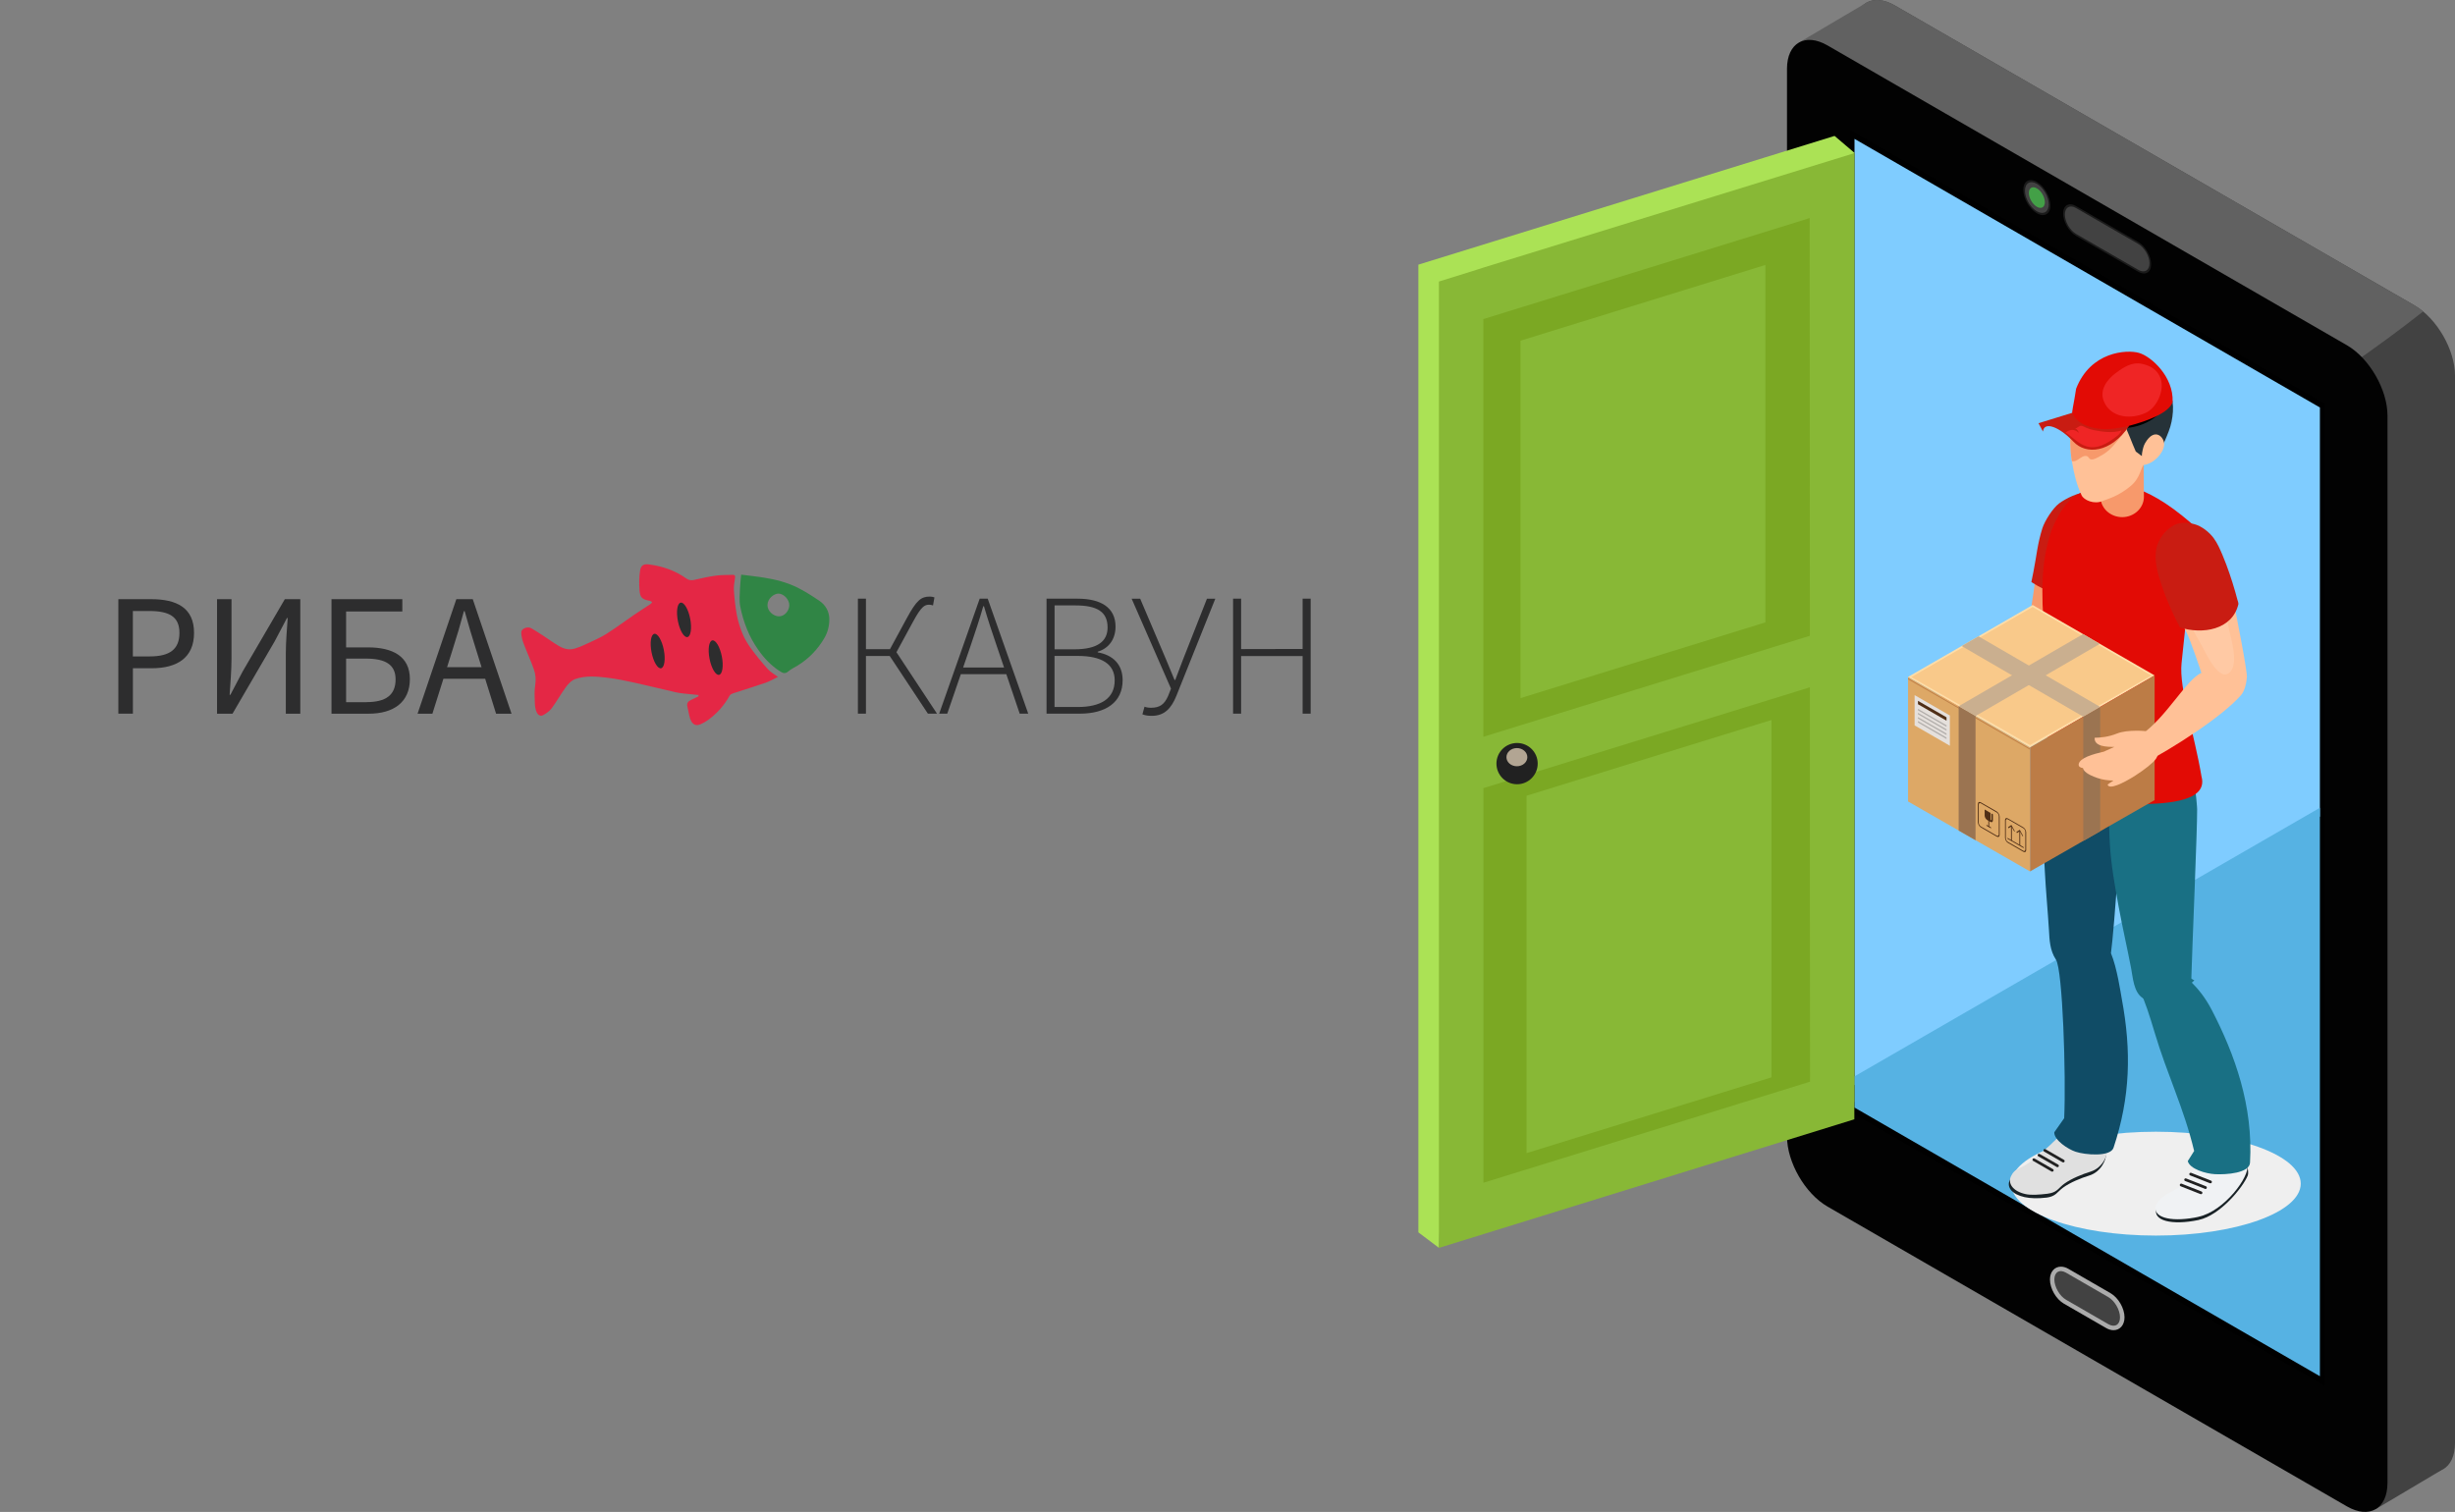 <?xml version="1.0" encoding="UTF-8"?>
<svg xmlns="http://www.w3.org/2000/svg" version="1.1" viewBox="0 0 549.72 338.61">
  <rect x="0" y="0" width="549.72" height="338.61" fill="#808080" stroke="none"/>
  <defs>
    <style>
      .cls-1 {
        fill: #b2a593;
      }

      .cls-2 {
        fill: #4f2e16;
      }

      .cls-3 {
        fill: #f0f2f4;
      }

      .cls-4 {
        fill: #9b7451;
      }

      .cls-5 {
        fill: #7ba823;
      }

      .cls-6 {
        fill: #ffdda8;
      }

      .cls-7 {
        fill: #efefef;
        mix-blend-mode: multiply;
      }

      .cls-8 {
        fill: #192226;
      }

      .cls-9 {
        fill: #ffc197;
      }

      .cls-10 {
        fill: #ffe5e5;
      }

      .cls-11 {
        fill: #fff;
        opacity: .1;
      }

      .cls-12 {
        fill: #43a047;
      }

      .cls-13 {
        fill: #dda866;
      }

      .cls-14 {
        fill: #263238;
      }

      .cls-15 {
        fill: #bc7c46;
      }

      .cls-16 {
        fill: #424242;
      }

      .cls-17 {
        isolation: isolate;
      }

      .cls-18 {
        fill: #caaf8f;
      }

      .cls-19 {
        fill: #88b836;
      }

      .cls-20 {
        fill: #e20b05;
      }

      .cls-21 {
        fill: #020202;
      }

      .cls-22 {
        fill: #56b2e3;
      }

      .cls-23 {
        fill: #212121;
      }

      .cls-24 {
        fill: #ef2525;
      }

      .cls-25 {
        fill: #197084;
      }

      .cls-26 {
        fill: #f9c98a;
      }

      .cls-27 {
        fill: #c91c12;
      }

      .cls-28 {
        fill: #308545;
      }

      .cls-29 {
        fill: #7fccff;
      }

      .cls-30 {
        fill: #104c66;
      }

      .cls-31 {
        fill: #e42745;
      }

      .cls-32 {
        fill: #ababab;
      }

      .cls-33 {
        fill: #424242;
      }

      .cls-34 {
        fill: #f7996b;
      }

      .cls-35 {
        fill: #2d2d2e;
      }

      .cls-36 {
        fill: #abe255;
      }

      .cls-37 {
        fill: #ffc9a4;
      }

      .cls-38 {
        fill: #616161;
      }

      .cls-39 {
        fill: #b2aeab;
      }

      .cls-40 {
        fill: #e5e0dc;
      }

      .cls-41 {
        fill: #e0e0e0;
      }
    </style>
  </defs>
  <!-- Generator: Adobe Illustrator 28.6.0, SVG Export Plug-In . SVG Version: 1.2.0 Build 709)  -->
  <g class="cls-17">
    <g id="Layer_1">
      <path class="cls-33" d="M415.26,6.49v239.08c0,5.79,4.05,12.83,9.07,15.72l116.31,67.15c5.01,2.89,9.08.54,9.08-5.25V84.12c0-5.79-4.06-12.83-9.08-15.73L424.33,1.24c-5.01-2.89-9.07-.54-9.07,5.25Z"/>
      <path class="cls-38" d="M509.37,93.31c-13.32,9.03-26.7,17.95-40.07,26.9-18.11,12.12-36.22,24.27-54.04,36.83V6.49c0-5.79,4.06-8.14,9.07-5.25l116.31,67.15c.67.39,1.31.85,1.94,1.37-10.64,8.42-21.98,15.94-33.21,23.56Z"/>
      <path class="cls-33" d="M531.98,337.98l14.61-8.68-7.31-15.27s-17.82,8.75-18.16,8.89c-.34.13,10.85,15.06,10.85,15.06Z"/>
      <polygon class="cls-38" points="402.83 9.52 418.09 .51 430.18 10.19 418.96 21.4 402.83 9.52"/>
      <path class="cls-21" d="M400.14,15.42v239.08c0,5.79,4.05,12.83,9.07,15.72l116.31,67.15c5.01,2.89,9.08.54,9.08-5.25V93.05c0-5.79-4.06-12.83-9.08-15.73L409.21,10.17c-5.01-2.89-9.07-.54-9.07,5.25Z"/>
      <polygon points="414.27 248.98 520.46 310.29 520.47 90.38 414.27 29.07 414.27 248.98"/>
      <polygon class="cls-29" points="415.26 31.1 415.26 243.02 519.47 182.88 519.47 91.26 415.26 31.1"/>
      <polygon class="cls-22" points="415.26 241.06 415.26 248.05 519.47 308.22 519.47 180.91 415.26 241.06"/>
      <path class="cls-11" d="M478.79,60.86c1.59.92,2.88.17,2.88-1.67s-1.29-4.08-2.88-4.99l-13.94-8.05c-1.59-.92-2.88-.17-2.88,1.67,0,1.83,1.29,4.08,2.88,4.99l13.94,8.05Z"/>
      <path class="cls-16" d="M462.36,48.04c0,1.6,1.12,3.54,2.5,4.34l13.94,8.05c1.38.8,2.5.15,2.51-1.45h0c0-1.6-1.12-3.54-2.51-4.34l-13.94-8.05c-1.38-.8-2.5-.15-2.5,1.45h0Z"/>
      <path class="cls-11" d="M456.09,47.76c1.68.97,3.04.18,3.04-1.75s-1.36-4.3-3.04-5.26c-1.67-.96-3.04-.18-3.04,1.75s1.37,4.3,3.04,5.26Z"/>
      <path class="cls-16" d="M453.43,42.71c0,1.7,1.19,3.76,2.66,4.61,1.47.85,2.66.16,2.66-1.54,0-1.69-1.19-3.76-2.66-4.61-1.47-.85-2.66-.16-2.66,1.54Z"/>
      <path class="cls-12" d="M454.3,43.21c0,1.14.8,2.53,1.79,3.1.99.57,1.79.11,1.79-1.03s-.8-2.53-1.79-3.1c-.99-.57-1.79-.11-1.79,1.03Z"/>
      <path class="cls-32" d="M473.26,297.91c1.45,0,2.46-1.18,2.46-2.87,0-2.02-1.37-4.4-3.13-5.42l-9.44-5.45c-.56-.33-1.13-.49-1.67-.49-1.45,0-2.46,1.18-2.46,2.87,0,2.03,1.37,4.41,3.13,5.42l9.44,5.45c.57.33,1.13.49,1.67.49Z"/>
      <path class="cls-16" d="M474.71,295.04c0-1.67-1.18-3.71-2.63-4.55l-9.44-5.45c-1.45-.84-2.63-.16-2.63,1.51s1.18,3.72,2.63,4.55l9.44,5.45c1.45.84,2.63.16,2.63-1.52Z"/>
      <g>
        <polygon class="cls-5" points="328.72 173.42 328.72 268.18 407.05 243.94 407.05 149.23 328.72 173.42"/>
        <polygon class="cls-5" points="328.72 70.4 328.72 168.1 407.52 142.87 407.52 45.16 328.72 70.4"/>
        <polygon class="cls-19" points="340.47 76.3 340.47 156.35 395.3 139.39 395.3 59.34 340.47 76.3"/>
        <polygon class="cls-19" points="341.83 178.21 341.83 258.25 396.66 241.29 396.66 161.25 341.83 178.21"/>
        <polygon class="cls-10" points="413.58 34.75 413.58 34.77 415.22 34.3 415.22 34.26 413.58 34.75"/>
        <polygon class="cls-36" points="410.79 30.44 415.26 34.24 415.22 34.26 414.4 35.23 328.72 69.13 326.35 175.84 322.2 279.46 317.6 276 317.6 59.27 410.79 30.44"/>
        <path class="cls-19" d="M322.2,63.05v9.65s0,1.07,0,1.07v.78s0,101.22,0,101.22v90.29s0,1.92,0,1.92v7.56s0,2.02,0,2.02v1.92s93.02-28.8,93.02-28.8v-1.9s0-1.96,0-1.96l.04-.02V45.76s0-1.91,0-1.91v-9.58s0-.03,0-.03l-.04.02v.04s-83.06,25.63-83.06,25.63l-1.64.53-8.31,2.59ZM405.3,242.23l-.03.03-1.65.52-71.46,22.11v-1.92s0-86.46,0-86.46l71.46-22.07,1.65-.52v49s.03,39.31.03,39.31ZM332.15,71.46l71.46-22.11,1.61-.53.04,83.03v8.62s0,1.92,0,1.92l-1.65.51-71.46,22.11v-1.91s0-91.64,0-91.64Z"/>
      </g>
      <path class="cls-23" d="M335.08,171.01c0,2.55,2.07,4.63,4.62,4.63s4.62-2.08,4.62-4.63-2.07-4.61-4.62-4.61-4.62,2.07-4.62,4.61Z"/>
      <path class="cls-1" d="M337.32,169.58c0,1.12,1.05,2.03,2.34,2.03s2.34-.91,2.34-2.03-1.05-2.04-2.34-2.04-2.34.91-2.34,2.04Z"/>
      <path class="cls-7" d="M450.32,265.09c0,6.42,14.52,11.63,32.43,11.63,17.91,0,32.43-5.21,32.43-11.63s-14.52-11.63-32.43-11.63c-17.91,0-32.43,5.21-32.43,11.63Z"/>
      <path class="cls-8" d="M458.2,268.22c-1.82.22-3.53.18-4.85-.11-2.79-.61-4.12-2.2-3.3-3.86.27-.52,1.19-1.33,2.07-1.81.2-.11.39-.21.57-.27h0c.35-.14.72-.28,1.08-.4.35-.12.69-.24,1.03-.34,0,0,.01-.01.03-.02,2.06-.79,3.4-2.15,5.4-4.79,1.61-2.13,2.97-4.57,3.55-7.16,4.81.61,6.82.87,6.82.87-.04.3.9,7.55.97,8.03h0v.03c.14,1.1-.98,4.06-3.8,4.9-1.75.53-4.25,1.54-5.81,2.69-1.36.99-1.58,1.98-3.78,2.25Z"/>
      <path class="cls-41" d="M468.06,262.42c-1.75.53-4.25,1.54-5.82,2.68-1.18.85-1.5,1.72-2.99,2.1-.23.06-.49.11-.79.15-1.82.21-3.62.37-4.93.07-2.8-.62-4.04-2.39-3.21-4.04.96-1.92,1.71-1.22,4.8-3.52,1.86-1.38,9.82-8.49,10.41-11.09,4.81.62,5.36.68,5.36.68-.04.3.9,7.54.96,8.04,0,.01,0,.02,0,.02.14,1.11-.98,4.07-3.8,4.91Z"/>
      <path class="cls-23" d="M462.01,260.34c-.05,0-.11-.01-.16-.04l-4.13-2.39c-.15-.09-.2-.27-.12-.42.08-.15.28-.2.43-.11l4.13,2.38c.15.09.2.28.11.43-.05.1-.16.15-.26.15Z"/>
      <path class="cls-23" d="M460.71,261.41c-.06,0-.1-.01-.15-.04l-4.14-2.39c-.15-.08-.2-.27-.11-.42.08-.15.28-.2.42-.11l4.14,2.38c.14.09.2.27.11.42-.06.1-.16.15-.27.15Z"/>
      <path class="cls-23" d="M459.55,262.42c-.05,0-.1-.01-.16-.04l-4.13-2.39c-.15-.08-.2-.27-.11-.42.09-.15.27-.2.42-.11l4.13,2.38c.14.08.2.27.11.42-.06.1-.16.15-.27.15Z"/>
      <path class="cls-30" d="M469.57,162.54c-4.04-1.23-8.32,1.04-9.55,5.08-1.4,4.6-2.01,9.36-2.32,14.15-.28,4.41-.07,8.87.17,13.28.23,4.45.66,8.87.93,13.3.12,2.06.17,4.47,1.56,6.56,1.53,2.3,2.28,26.11,1.85,35.52,0,.02-2.22,3.16-2.22,3.16-.06,1.73,3.04,3.78,4.77,4.35,2.1.71,7.8,1.22,8.5-.89,3.77-11.33,4.03-21.67,1.84-33.38-.22-1.15-1.04-6.92-2.42-10.19.76-5.31,2.6-32.97,3.02-36.91l-.93-3.65c.08-.91.17-1.83.21-2.75.15-3.4-2-6.6-5.41-7.64Z"/>
      <path class="cls-25" d="M479.82,223.54c-2.07-1.32-2.21-4.57-2.63-6.72-.89-4.64-1.96-9.25-2.81-13.89-.85-4.62-1.68-9.29-1.95-13.97-.29-5.08-.23-10.17.74-15.19.85-4.41,5.49-10.74,10.24-10.25,8.01.82,8.57,17.73,8.57,17.73.05,4.21-1.16,32.21-1.3,37.89.16.18.67.41.67.41l-8.31,7.89c-.58-.54-2.52-3.45-3.22-3.9Z"/>
      <path class="cls-8" d="M492.35,273.22c-6.12,1.29-10.37.14-9.48-2.59.18-.55.98-1.49,1.78-2.09.18-.13.36-.26.53-.35h0c.65-.36,1.31-.72,1.97-1.05,0,0,.02-.01.03-.02,2.36-1.17,3.7-1.94,6.21-1.43,4.32.87,7.86-7.81,9.71-5.09-.06-.08.52,1.89.22,2.65-1.07,2.68-6.2,8.94-10.98,9.96Z"/>
      <path class="cls-3" d="M492.25,272.53c-.28.05-.57.12-.85.17-5.66,1.02-9.48-.15-8.64-2.75.19-.55.99-1.5,1.78-2.1.18-.13.36-.26.53-.35h0c.34-.18.67-.37,1.01-.55.32-.17.64-.34.97-.5,0,0,.01-.01.02-.02,1.92-1.08,3.05-2.61,4.65-5.52,1.28-2.34,2.27-4.95,2.47-7.6,4.85-.09,6.88-.14,6.88-.14,0,.3,2,7.33,2.13,7.81t0,0s0,.02,0,.02c.65,2.33-5.05,10.27-10.96,11.52Z"/>
      <path class="cls-23" d="M494.89,265.01s-.03,0-.03-.01l-4.44-1.75c-.16-.07-.24-.25-.17-.4.06-.16.24-.23.4-.18l4.44,1.75c.16.06.23.24.17.4-.06.14-.21.22-.37.18Z"/>
      <path class="cls-23" d="M493.77,266.27s-.02,0-.04-.02l-4.44-1.75c-.16-.06-.23-.24-.17-.4.06-.16.24-.24.4-.17l4.44,1.75c.16.06.24.24.17.41-.06.14-.21.23-.36.19Z"/>
      <path class="cls-23" d="M492.77,267.44s-.02-.01-.04-.01l-4.44-1.75c-.16-.06-.23-.24-.17-.4.06-.16.24-.24.4-.18l4.44,1.75c.16.06.24.24.17.41-.06.14-.21.22-.36.18Z"/>
      <path class="cls-25" d="M478.82,220.97l11.78-1.09c1.48,1.45,3.17,3.44,4.68,6.36,5.18,10,9.27,21.51,8.54,34.16-.14,2.35-5.33,2.7-7.84,2.57-2.06-.11-5.64-1.15-6.1-2.93,0,0,1.43-2.26,1.43-2.27-2.34-9.75-6.02-17.02-8.87-26.6-1.03-3.45-2.1-6.91-3.63-10.2Z"/>
      <path class="cls-25" d="M473.32,176.45l-11.42-11.51,1.05-5.06,22.94,8.34-12.57,8.24Z"/>
      <path class="cls-34" d="M470.28,116.41c.1,1.74-.2,3.53-.52,5.21-.53,2.82-1.12,5.64-2,8.38-.87,2.7-1.94,5.31-3.17,7.81-.93,1.88-1.7,3.92-2.55,5.87-.8,1.85-1.64,4.06-3.15,5.45-1.94,1.79-3.83,3.55-6.26,4.68-2.63,1.21-5.48,1.87-8.18,2.87-.57.23-1.16.46-1.71.73-.55.26-1.09.54-1.62.84-.54.29-1.05.63-1.55,1-.48.37-.96.73-1.4,1.17-1.66,1.66-5.47,4.52-5.93,4.4-.3-.08-.59-.18-.86-.33-.18-.1-.36-.21-.54-.32-.31-.23-.59-.49-.81-.8-.17-.21-.32-.46-.44-.72-.15-.33-.27-.69-.32-1.06-.02-.07-.03-.15-.04-.22-.06-.46-.04-.92.04-1.39,0-.04.02-.09.03-.13.04-.22.11-.44.18-.66.29-.8.75-1.45,1.31-1.94.53-.33,3.51-1.16,3.86-1.36.58-.32,1.12-.69,1.67-1.03.53-.35,1.06-.73,1.55-1.11.51-.41,1.02-.77,1.5-1.17.49-.4.96-.81,1.42-1.24.95-.83,1.85-1.72,2.75-2.57,1.83-1.73,5.16-3.56,7.55-4.42,1.81-.66,1.74-.96,2.49-2.91.37-.95.59-1.96.81-3.02,1.48-7.32,1.7-15.15,4.18-22.27.3-.93,11.66-.87,11.71.27Z"/>
      <path class="cls-27" d="M470.55,123.14c-.15,1.01-.33,2.15-.59,3.36-.32,1.47-1.2,4.82-2.39,8.28-4.33-.3-8.83-1.92-12.71-4.42.17-.81.33-1.62.49-2.43.71-3.63.87-6.11,1.98-9.63.54-1.67,2.33-4.49,3.74-5.55,1.38-1.03,4.6-2.73,6.43-2.41,1.46.26.71,2.22,1.71,3.45.48.62.86,1.32,1.16,2.06.14.36.25.75.35,1.12.08.38.12.76.14,1.15v.03s0,.21,0,.62c0,.4,0,.98-.05,1.73-.04.73-.13,1.63-.26,2.65Z"/>
      <path class="cls-20" d="M493.52,120.9l-1.26,4.07-.47,1.5c-1.38,4.02-2,9.42-2.76,16.92-.17,1.63-.34,3.33-.54,5.15-.59,5.62,2.89,15.9,4.47,25.37,1.73,6.25-10.18,6.04-14.26,6.25-2.19.12-6.65-.64-9.14-1.41-6.02-1.78-12.68-2.96-11.99-8.31.42-3.25,1.97-10.37,1.87-13.05-.12-3.4-.54-6.53-.99-9.86v-.07c0-3.99-.96-8.06-1.08-12.08-.13-4.19-.02-8.46.89-12.57.81-3.63,1.66-5.48,2.49-7,3.51-6.43,7.15-6.18,12.45-7.11.27-.05,2.27-.39,4.41.4,3.35,1.21,7.2,3.01,13.16,8.17.34.3-.56.24-.24.53.99.96,1.95,1.97,2.98,3.11Z"/>
      <path class="cls-34" d="M479.94,97.09l.12,14.14c.02,2.51-2.15,4.56-4.82,4.59-2.68.01-4.88-2-4.9-4.51,0-.22.02-.44.05-.64l2.04-14.02c.28-1.94,2.17-3.29,4.24-3.03,1.89.24,3.25,1.75,3.27,3.47Z"/>
      <g>
        <g>
          <path class="cls-6" d="M427.24,151.62v.02s11.33,6.53,11.33,6.53l1.8,1.04.19.11,1.79,1.04,12.2,7.04,11.94-6.9,1.79-1.04,1.79-1.04.2-.11,1.11-.64,11.08-6.4-12.27-7.08-1.71-.99-.19-.12-1.86-1.08-11.28-6.5-12.12,7-3.78,2.18-12.01,6.93Z"/>
          <polygon class="cls-15" points="454.55 167.4 454.55 195.17 466.48 188.33 466.53 188.31 470.27 186.17 471.38 185.53 482.46 179.19 482.46 151.28 470.27 158.32 466.48 160.5 454.55 167.4"/>
          <path class="cls-13" d="M427.25,151.63v27.87s11.33,6.5,11.33,6.5l3.78,2.17,12.19,6.99v-27.77s-12.19-7.04-12.19-7.04l-1.76-1.01-.18-.11-1.84-1.06-11.33-6.54Z"/>
          <g>
            <g>
              <g>
                <polygon class="cls-2" points="452.17 189.27 452.36 189.38 452.36 186.13 452.17 186.02 452.17 189.27"/>
                <polygon class="cls-2" points="451.5 186.35 451.64 186.57 452.26 186.16 452.89 187.3 453.02 187.23 452.26 185.84 451.5 186.35"/>
              </g>
              <g>
                <polygon class="cls-2" points="450.3 188.19 450.49 188.3 450.49 185.05 450.3 184.94 450.3 188.19"/>
                <polygon class="cls-2" points="449.63 185.27 449.77 185.5 450.39 185.08 451.02 186.22 451.16 186.15 450.39 184.76 449.63 185.27"/>
              </g>
            </g>
            <path class="cls-2" d="M449.58,187.89l3.49,2.01c.05.03.09,0,.09-.05,0-.06-.04-.13-.09-.16l-3.49-2.01c-.05-.03-.09,0-.09.06s.04.13.09.16Z"/>
            <path class="cls-2" d="M448.96,187.64v-3.96c0-.42.29-.59.65-.38l3.43,1.98c.36.21.66.72.66,1.13v3.96c0,.42-.29.59-.66.38l-3.43-1.98c-.36-.21-.65-.71-.65-1.13ZM449.61,183.51c-.26-.15-.47-.03-.47.27v3.96c0,.3.21.66.47.81l3.43,1.98c.26.15.47.03.47-.27v-3.96c0-.3-.21-.66-.47-.81l-3.43-1.98Z"/>
          </g>
          <g>
            <path class="cls-2" d="M442.89,184.16v-4.07c0-.43.29-.6.67-.39l3.53,2.03c.37.22.67.74.67,1.17v4.07c0,.43-.3.6-.67.39l-3.53-2.04c-.37-.21-.67-.74-.67-1.17ZM443.56,179.92c-.26-.15-.48-.03-.48.28v4.07c0,.31.22.68.48.83l3.53,2.04c.27.15.48.03.48-.28v-4.07c0-.31-.21-.68-.48-.83l-3.53-2.04Z"/>
            <g>
              <path class="cls-2" d="M445.32,185.23c.05.03.1,0,.1-.05v-2.91c0-.06-.05-.14-.1-.17-.05-.03-.09,0-.09.05v2.92c0,.06.04.13.09.16Z"/>
              <path class="cls-2" d="M444.89,184.98l.87.5c.05.03.1,0,.1-.05,0-.06-.05-.14-.1-.17l-.87-.5c-.05-.03-.1,0-.1.05s.04.13.1.17Z"/>
              <path class="cls-2" d="M444.4,181.29v1.36c0,.37.26.82.57,1l.71.41c.32.19.57.04.57-.33v-1.36s-.35-.2-.35-.2v1.46c0,.06-.04.09-.09.06-.05-.03-.1-.11-.1-.17v-1.46s-1.31-.76-1.31-.76Z"/>
            </g>
          </g>
          <path class="cls-26" d="M427.98,151.63l26.57,15.23,27.17-15.57-26.57-15.35-27.17,15.69Z"/>
          <polygon class="cls-15" points="427.25 151.91 427.25 152.13 454.55 167.89 454.55 167.67 427.25 151.91"/>
          <polygon class="cls-15" points="440.38 159.21 440.56 159.32 468.47 143.21 468.29 143.1 440.38 159.21"/>
          <polygon class="cls-15" points="440.41 159.24 440.41 159.68 440.6 159.68 440.6 159.34 440.41 159.24"/>
        </g>
        <polygon class="cls-4" points="438.58 158.15 438.58 186.01 442.36 188.18 442.36 160.33 438.58 158.15"/>
        <polygon class="cls-18" points="438.57 158.17 440.37 159.21 440.56 159.32 442.35 160.36 470.19 144.2 468.47 143.21 468.29 143.09 466.42 142.02 438.57 158.17"/>
        <polygon class="cls-4" points="466.48 160.48 466.48 188.33 466.53 188.31 470.27 186.17 470.27 158.3 466.48 160.48"/>
        <polygon class="cls-18" points="439.25 144.69 466.49 160.51 468.28 159.47 468.47 159.36 470.07 158.43 470.27 158.32 443.02 142.51 439.25 144.69"/>
      </g>
      <g>
        <polygon class="cls-40" points="428.72 162.46 436.61 167.02 436.61 160.24 428.72 155.68 428.72 162.46"/>
        <polygon class="cls-2" points="429.47 157.72 435.86 161.41 435.86 160.65 429.47 156.96 429.47 157.72"/>
        <polygon class="cls-39" points="429.47 159.08 435.86 162.77 435.86 162.43 429.47 158.75 429.47 159.08"/>
        <polygon class="cls-39" points="429.47 159.97 435.86 163.66 435.86 163.33 429.47 159.64 429.47 159.97"/>
        <polygon class="cls-39" points="429.47 160.93 435.86 164.62 435.86 164.28 429.47 160.6 429.47 160.93"/>
        <polygon class="cls-39" points="429.47 161.82 435.86 165.51 435.86 165.17 429.47 161.49 429.47 161.82"/>
      </g>
      <path class="cls-9" d="M480.27,103.77c-1,.86-.86,3.07-3.04,4.96-2.93,2.51-5.29,2.98-6.42,3.47-1.9.83-4.22-.2-4.71-1.29-1.14-2.46-1.67-4.73-2.13-7.4-.01-.06-.02-.13-.03-.19-.42-2.53-.42-5.04-.22-7.31.29-3.29.99-6.09,1.47-7.79,3.32-5.9,7.56-6.73,14.75-4.84,8.22,2.16,8.35,13.45.34,20.41Z"/>
      <path class="cls-14" d="M475.47,94.79c1.07,1.88,1.83,4.25,2.77,6.33,1.34.97,2.69,2.06,2.69,2.06,2.67-1.49,3.48-3.51,4.69-6.59,1.02-2.58,1.35-6.46.37-8.1l-10.52,6.3Z"/>
      <path d="M470.7,81.71c-.99,1.12-2.06,2.18-3.05,3.31-.81.93-1.6,1.88-2.39,2.84-.28,1.59-.54,3.18-.83,4.77.08.07.17.14.26.2,7.75,4.68,16.77,4.34,21.26-3.19.87-6.38-8.2-10.49-15.25-7.94Z"/>
      <path class="cls-9" d="M480.32,99.25c2.18-3.76,4.41-1.25,4.27.39-.17,1.95-2.47,4.32-4.69,4.5-.27.02-.39-1.94-.26-2.62.17-.96.32-1.64.68-2.27Z"/>
      <path class="cls-34" d="M478.69,93.21c-.69,1.25-2.15.52-2.49,2.93-1.24,1.48-2.68,3.58-4.16,4.83-.59.5-1.24.92-1.92,1.27-.5.26-1.38.8-1.97.63-.51-.15-.42-.74-1.14-.76-.9-.02-1.63,1.02-2.51,1.17-.17.03-.37.03-.57,0-.42-2.53-.42-5.04-.22-7.31.67-.76,1.32-1.39,1.77-1.77l13.21-1.01Z"/>
      <path class="cls-20" d="M474.62,96.51c.08-.11,2.01-1.11,2.14-1.15,3.93-1.02,9.05-2.91,9.73-5.36.24-5.65-4.79-10.19-7.54-10.97-2.75-.78-10.85-.3-14.07,8.03-.45,3.27-1.16,5.33-.93,7.6,1.77,2.6,6.77,2.86,10.67,1.85Z"/>
      <path class="cls-27" d="M456.46,94.78s.48.92,1,1.87c.22-2.41,3.77-1,6.79,2.24,2.82,3.01,8.37,2.61,12.52-3.53-.77.18-1.62.33-2.52.49-.06.02-.08,0-.15.01-3.78.75-8.84-.22-10.11-3.4l-7.52,2.32Z"/>
      <path class="cls-24" d="M473.73,83.56c-1.97,1.5-3.69,3.81-2.62,6.36,1.57,3.74,6.22,4.07,9.48,2.48,2.4-1.17,4.14-5.06,3.21-7.64-.7-1.95-2.27-2.88-4.21-3.28-2.21-.47-4.15.79-5.85,2.09Z"/>
      <path class="cls-24" d="M464.62,95.92c.44.14.74.59.87,1.02-1.11-.94-1.85-.81-3.01-.07,1.69,1.03,2.91,2.61,4.91,3.14,2.25.6,4.43-.7,6.17-1.99.59-.43,1.22-.88,1.46-1.6-1.95.6-4.17.31-6.13-.08-.65-.13-1.18-.28-1.77-.55-.41-.19-.81-.48-1.28-.42-.33.04-.88.66-1.21.55Z"/>
      <path class="cls-9" d="M479.36,164.61c5.7-3.85,10.26-12.55,13.57-13.89,0-.17-2.54-7.58-3.32-9.08-.68-1.31-1.29-2.58-1.86-3.81,4.04-1.49,8.06-2.99,12.14-4.3.75,3.58,3.34,16.77,3.23,18.11-.1,1.22-.43,3.03-1.32,4.05-4.23,4.82-15.16,11.85-22.22,15.52-.66-1.96-2.52-3.11-3.55-4.98.15-.03.31-.07.47-.12.74-.24,1.93-.89,2.84-1.5Z"/>
      <path class="cls-9" d="M483.42,168.2c-.08.56-.32,1.15-.6,1.64-.02.05-.06.1-.1.15,0,0,0,.01-.02.02-.59.85-2.5,2.36-4.56,3.68-2.83,1.81-5.92,3.24-6.21,2.02.31-.24.81-.56,1.32-.9h-.07c-1.21-.01-2.45-.19-3.63-.6-2.11-.75-3-1.48-3.14-2.19-.66-.1-1.03-.37-.95-.88.23-1.42,3.26-2.26,5.63-2.8.8-.36,1.62-.71,2.31-1.04.01,0,.03-.01.04-.02h-.03c-1.68,0-4.52-.07-4.38-2.05,1.26-.02,3.04-.15,5.04-.96,2.33-.93,6.54-.54,6.67-.49.83.09,1.44.65,1.95,1.2.63.67.93,1.72.72,3.22Z"/>
      <path class="cls-37" d="M497.25,130.93c.66,3.14,1.18,6.3,1.75,9.46.45,2.49,2.31,7.75.45,10-2.37,2.86-5.56-4.23-6.34-5.63-2.04-3.64-3.87-6.57-4.62-10.71,2.64-1.41,5.91-2.19,8.76-3.11Z"/>
      <path class="cls-27" d="M501.22,135.31c-1.38,5.77-8.05,6.82-13.08,5.22-1.93-3.64-3.51-7.38-4.71-11.33-.67-2.22-1.14-5.16-.28-7.38.69-1.77,2.11-3.46,3.84-4.29,1.26-.6,3-.51,4.37-.14,1.64.44,3.31,1.77,4.31,3.11.86,1.16,1.43,2.5,1.99,3.82,1.14,2.7,2.06,5.48,2.87,8.29.16.56.32,1.13.46,1.69.06.24.28.75.22,1Z"/>
      <g>
        <path class="cls-31" d="M174.22,151.59c-1,.48-1.85.99-2.76,1.31-2.43.84-4.9,1.59-7.34,2.39-.28.09-.61.27-.74.5-1.21,2.19-2.83,4.01-4.85,5.47-.51.37-1.07.68-1.64.93-1.1.49-1.9.09-2.35-1.24-.29-.87-.39-1.8-.62-2.7-.19-.73.13-1.16.74-1.45.58-.28,1.16-.57,1.74-.85,0-.1,0-.19,0-.29-.58-.06-1.17-.12-1.75-.18-1.07-.13-2.16-.17-3.21-.41-3.11-.69-6.2-1.49-9.32-2.17-2.09-.46-4.19-.89-6.31-1.14-2.34-.28-4.75-.47-7.02.33-.8.28-1.52,1.04-2.05,1.75-1.13,1.53-2.05,3.23-3.19,4.76-.49.66-1.23,1.18-1.96,1.58-.65.35-1.21-.16-1.45-.73-.24-.6-.36-1.29-.38-1.95-.04-1.35-.14-2.72.08-4.04.2-1.23.1-2.4-.28-3.5-.69-2-1.6-3.92-2.34-5.91-.29-.77-.49-1.62-.5-2.43,0-.83,1.41-1.42,2.28-.9,1.74,1.03,3.41,2.17,5.09,3.3,1.4.94,2.85,1.78,4.6,1.24,1.15-.35,2.25-.86,3.34-1.37,1.32-.62,2.67-1.22,3.89-2.01,2.05-1.31,4-2.77,6-4.14,1.26-.86,2.55-1.67,3.81-2.51.12-.08.2-.24.29-.37-.15-.1-.29-.25-.46-.28-1.85-.36-2.27-.73-2.38-2.6-.08-1.36-.07-2.76.13-4.1.2-1.34.84-1.64,2.18-1.45,2.96.41,5.71,1.37,8.16,3.11.6.43,1.16.49,1.86.32,1.58-.37,3.17-.72,4.77-.94,1.25-.17,2.53-.13,3.8-.18.49-.02.56.26.51.68-.11.91-.32,1.82-.26,2.72.13,1.86.31,3.73.66,5.57.28,1.46.74,2.92,1.31,4.29.49,1.18,1.18,2.3,1.94,3.33,1.15,1.57,2.39,3.08,3.69,4.53.58.65,1.4,1.09,2.27,1.74Z"/>
        <path class="cls-28" d="M165.97,128.7c1.89.24,3.48.41,5.06.66,2.63.42,5.21,1.07,7.59,2.26,1.69.85,3.3,1.89,4.87,2.95,1.42.96,2.2,2.42,2.21,4.11,0,1.46-.34,2.92-1.11,4.22-1.5,2.56-3.49,4.64-6.03,6.18-.71.43-1.47.79-2.09,1.32-.72.62-1.28.28-1.87-.09-1.94-1.25-3.49-2.89-4.81-4.77-2.08-2.94-3.34-6.23-4.04-9.72-.26-1.33-.09-2.75-.05-4.12.03-.98.17-1.96.26-3ZM176.7,135.14c-.26-1.31-1.64-2.44-2.78-2.15-1.05.27-2.33,1.45-2.01,3,.26,1.24,1.69,2.25,2.9,2.01,1.2-.24,2.12-1.63,1.89-2.86Z"/>
        <ellipse class="cls-35" cx="153.17" cy="138.82" rx="1.4" ry="3.93" transform="translate(-23.88 32.12) rotate(-11.11)"/>
        <ellipse class="cls-35" cx="160.26" cy="147.28" rx="1.4" ry="3.93" transform="translate(-25.38 33.64) rotate(-11.11)"/>
        <ellipse class="cls-35" cx="147.27" cy="145.81" rx="1.4" ry="3.93" transform="translate(-25.34 31.11) rotate(-11.11)"/>
        <path class="cls-35" d="M192.1,134.08h1.8v11.31h6.38l9.53,14.44h-2.04l-8.55-12.92h-5.32v12.92h-1.8v-25.75ZM199.01,145.89l4.01-7.39c2.23-4.13,3.25-4.89,5.21-4.89.36,0,.73.08,1.01.18l-.32,1.8c-.26-.09-.59-.16-.82-.16-1.1,0-1.8.41-3.64,3.78l-3.81,7.01-1.63-.34Z"/>
        <path class="cls-35" d="M219.37,134.08h1.8l9.07,25.75h-1.91l-5.14-15.16c-1.05-3.06-1.95-5.76-2.86-8.89h-.16c-.9,3.14-1.81,5.84-2.85,8.89l-5.21,15.16h-1.81l9.07-25.75ZM214.44,149.49h11.55v1.5h-11.55v-1.5Z"/>
        <path class="cls-35" d="M234.34,134.08h6.96c5.17,0,8.49,1.96,8.49,6.26,0,2.68-1.39,4.83-3.98,5.61v.16c3.34.56,5.57,2.65,5.57,6.22,0,4.96-3.76,7.5-9.58,7.5h-7.46v-25.75ZM240.58,145.42c5.28,0,7.43-1.86,7.43-4.9,0-3.6-2.49-4.93-7.21-4.93h-4.66v9.83h4.45ZM241.33,158.34c5.12,0,8.27-1.85,8.27-5.98,0-3.7-3.01-5.46-8.27-5.46h-5.2v11.44h5.2Z"/>
        <path class="cls-35" d="M255.81,159.97l.47-1.7c.4.16.86.24,1.47.24,1.99,0,2.99-.8,3.8-2.61l.66-1.67-8.81-20.14h1.91l5.85,13.74,1.84,4.45h.16l1.69-4.45,5.41-13.74h1.87l-8.72,21.76c-1.12,2.77-2.67,4.47-5.49,4.47-.93,0-1.43-.09-2.11-.34Z"/>
        <path class="cls-35" d="M276.11,134.08h1.8v11.29l13.77-.03v-11.26h1.8v25.75h-1.8v-12.9h-13.77v12.9h-1.8v-25.75Z"/>
        <path class="cls-35" d="M26.49,134.19h7.33c5.75,0,9.63,1.93,9.63,7.55s-3.86,7.92-9.47,7.92h-4.22v10.17h-3.26v-25.65ZM33.56,147.01c4.49,0,6.62-1.63,6.62-5.27s-2.28-4.9-6.78-4.9h-3.65v10.18h3.81Z"/>
        <path class="cls-35" d="M48.61,134.19h3.23v13.27c0,2.68-.25,5.57-.42,8.16h.16l2.77-5.26,9.43-16.17h3.46v25.65h-3.24v-13.42c0-2.68.25-5.42.42-8.01h-.16l-2.77,5.25-9.43,16.19h-3.46v-25.65Z"/>
        <path class="cls-35" d="M74.24,134.19h15.85v2.76h-12.59v8.04h4.9c5.46,0,9.38,1.95,9.38,7.09s-3.59,7.76-9.23,7.76h-8.32v-25.65ZM82.03,157.25c4.36,0,6.55-1.58,6.55-5.09,0-3.32-2.27-4.66-6.65-4.66h-4.43v9.76h4.53Z"/>
        <path class="cls-35" d="M102.18,134.19h3.68l8.68,25.65h-3.46l-4.47-14.33c-.92-2.87-1.74-5.68-2.57-8.64h-.16c-.79,2.97-1.62,5.78-2.54,8.64l-4.52,14.33h-3.32l8.68-25.65ZM98.06,149.42h11.81v2.6h-11.81v-2.6Z"/>
      </g>
    </g>
  </g>
</svg>